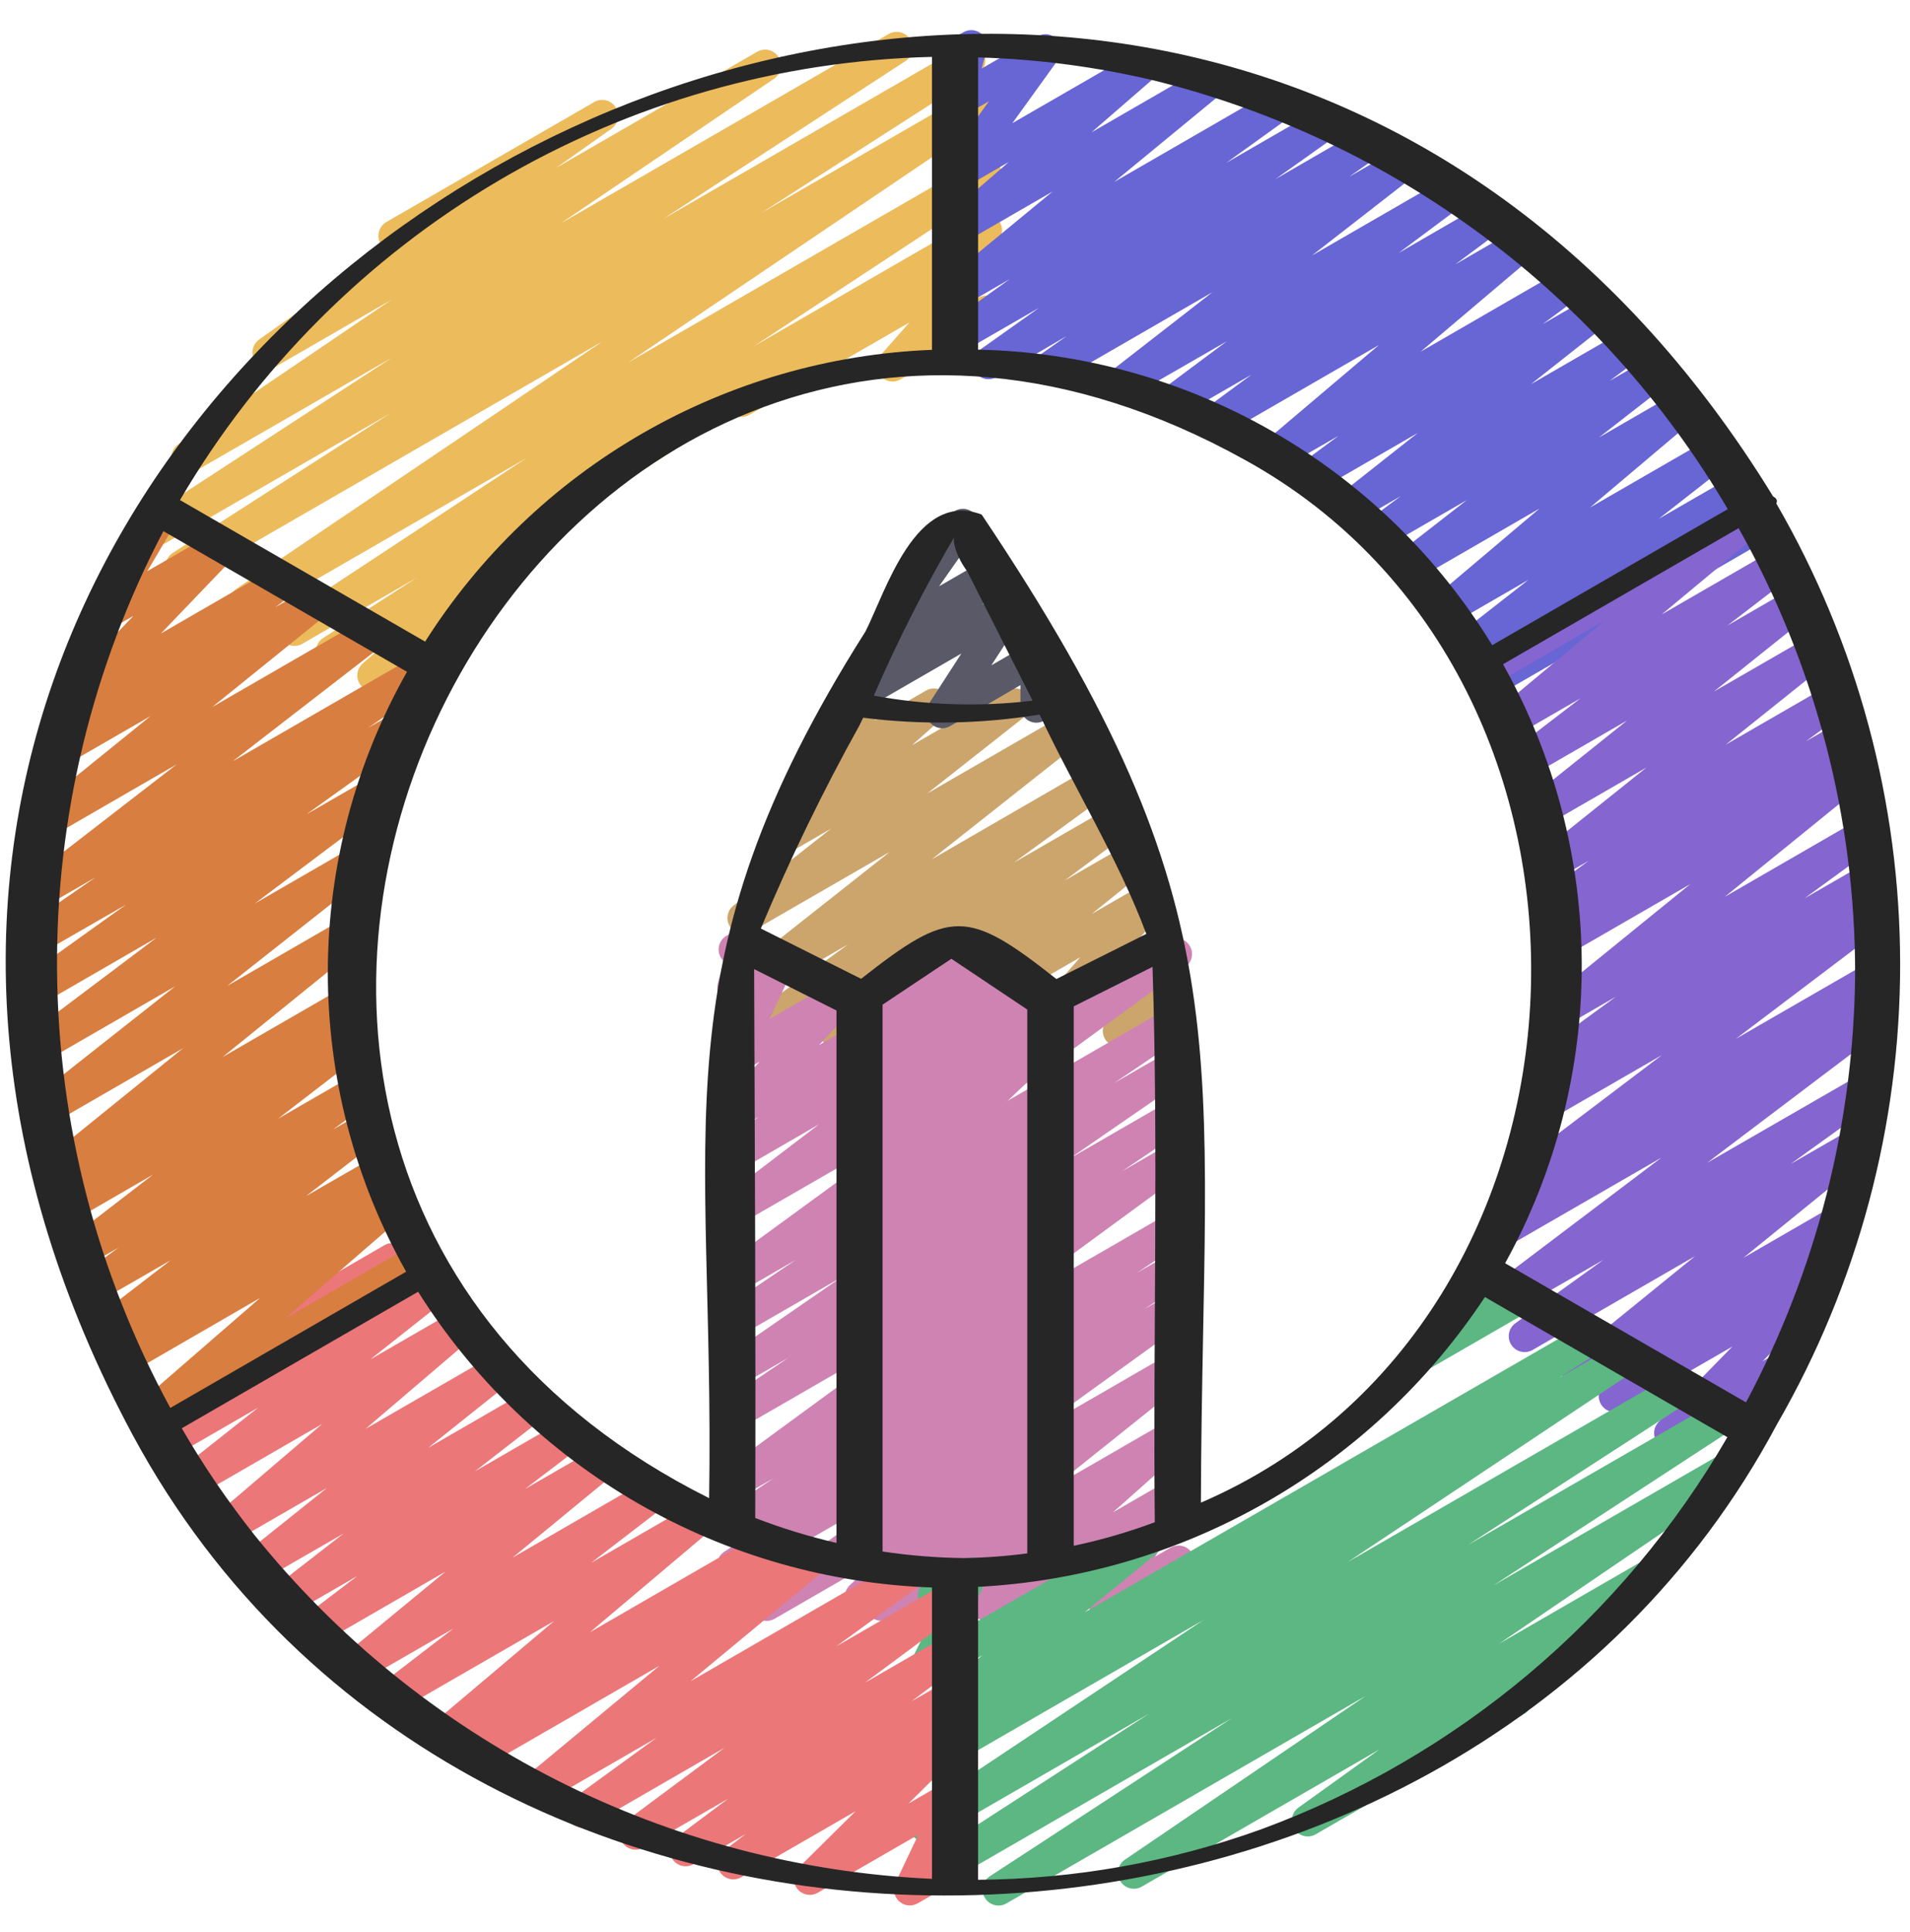 <svg xmlns="http://www.w3.org/2000/svg" width="88" height="89" viewBox="0 0 88 89" fill="none"><g clip-path="url(#clip0_2067_180)"><path d="M38.483 48.244C38.329 48.244 38.179 48.195 38.054 48.105C37.929 48.015 37.836 47.888 37.787 47.742C37.739 47.596 37.737 47.439 37.783 47.292C37.829 47.145 37.92 47.016 38.043 46.924L40.957 44.756L35.531 47.89C35.368 47.985 35.175 48.014 34.992 47.97C34.809 47.927 34.649 47.815 34.547 47.657C34.444 47.499 34.406 47.308 34.44 47.123C34.474 46.938 34.579 46.773 34.731 46.663L39.074 43.496L34.925 45.891C34.764 45.983 34.575 46.011 34.395 45.969C34.215 45.928 34.057 45.82 33.954 45.667C33.85 45.514 33.807 45.327 33.835 45.145C33.863 44.962 33.959 44.796 34.103 44.681L40.997 39.236L34.614 42.92C34.454 43.012 34.264 43.04 34.084 42.998C33.904 42.956 33.746 42.848 33.643 42.695C33.539 42.542 33.497 42.356 33.524 42.173C33.552 41.99 33.648 41.825 33.793 41.71L38.281 38.171L36.443 39.233C36.286 39.322 36.101 39.35 35.924 39.312C35.747 39.273 35.59 39.171 35.485 39.024C35.379 38.877 35.331 38.696 35.351 38.516C35.37 38.336 35.456 38.17 35.591 38.049L37.556 36.309C37.424 36.301 37.296 36.258 37.187 36.183C37.077 36.108 36.99 36.005 36.935 35.885C36.879 35.764 36.857 35.631 36.871 35.499C36.886 35.367 36.935 35.242 37.015 35.136L38.269 33.444L38.248 33.411C38.151 33.243 38.125 33.043 38.175 32.855C38.225 32.667 38.348 32.507 38.517 32.41L39.557 31.81C39.703 31.726 39.873 31.695 40.039 31.722C40.206 31.749 40.358 31.832 40.47 31.958C40.582 32.084 40.647 32.244 40.655 32.413C40.662 32.581 40.612 32.746 40.511 32.882L40.299 33.175L42.667 31.807C42.825 31.717 43.01 31.689 43.187 31.727C43.364 31.766 43.52 31.869 43.626 32.016C43.731 32.162 43.779 32.343 43.76 32.523C43.74 32.703 43.654 32.87 43.52 32.99L42.016 34.325L46.388 31.801C46.549 31.709 46.739 31.68 46.919 31.722C47.1 31.764 47.258 31.872 47.362 32.025C47.465 32.179 47.507 32.366 47.479 32.549C47.45 32.732 47.354 32.898 47.208 33.012L42.716 36.55L49.003 32.92C49.164 32.828 49.353 32.8 49.533 32.842C49.713 32.883 49.871 32.992 49.975 33.145C50.078 33.297 50.121 33.484 50.093 33.667C50.065 33.849 49.969 34.015 49.825 34.13L42.931 39.579L50.238 35.352C50.401 35.257 50.594 35.228 50.777 35.272C50.96 35.315 51.12 35.427 51.222 35.585C51.325 35.743 51.363 35.934 51.329 36.119C51.294 36.304 51.19 36.469 51.038 36.579L46.707 39.737L51.158 37.167C51.32 37.073 51.512 37.045 51.694 37.087C51.877 37.13 52.036 37.242 52.139 37.398C52.242 37.555 52.282 37.745 52.249 37.929C52.216 38.114 52.114 38.279 51.963 38.391L49.052 40.557L52.009 38.85C52.168 38.759 52.356 38.732 52.535 38.774C52.714 38.815 52.871 38.922 52.975 39.074C53.078 39.225 53.122 39.41 53.096 39.592C53.07 39.774 52.976 39.939 52.834 40.055L50.297 42.098L52.893 40.599C53.044 40.512 53.22 40.481 53.392 40.512C53.563 40.543 53.717 40.634 53.828 40.769C53.938 40.903 53.997 41.073 53.994 41.247C53.991 41.421 53.926 41.588 53.811 41.719L51.252 44.637L53.452 43.364C53.594 43.282 53.761 43.251 53.923 43.275C54.086 43.299 54.236 43.377 54.349 43.496C54.462 43.616 54.532 43.77 54.547 43.934C54.562 44.098 54.521 44.262 54.431 44.4L53.405 45.97C53.522 46.035 53.618 46.13 53.684 46.246C53.781 46.414 53.807 46.614 53.757 46.802C53.707 46.99 53.585 47.15 53.417 47.248L51.906 48.119C51.763 48.201 51.597 48.232 51.434 48.208C51.272 48.184 51.122 48.106 51.009 47.987C50.896 47.867 50.826 47.713 50.811 47.55C50.796 47.386 50.837 47.222 50.926 47.084L51.522 46.171L48.134 48.125C47.983 48.212 47.806 48.243 47.635 48.212C47.464 48.181 47.309 48.09 47.199 47.956C47.089 47.821 47.03 47.652 47.033 47.478C47.036 47.304 47.101 47.136 47.215 47.006L49.773 44.089L42.764 48.135C42.606 48.21 42.427 48.227 42.258 48.181C42.089 48.135 41.942 48.031 41.844 47.886C41.745 47.742 41.701 47.567 41.72 47.393C41.739 47.219 41.82 47.058 41.947 46.938L44.476 44.906L38.851 48.153C38.739 48.215 38.612 48.247 38.483 48.244Z" fill="#CCA56D"></path><path d="M35.313 74.658C35.16 74.656 35.012 74.606 34.889 74.515C34.766 74.425 34.674 74.297 34.626 74.152C34.579 74.007 34.578 73.85 34.624 73.704C34.671 73.558 34.761 73.43 34.884 73.338L42.094 68.13L34.145 72.716C33.98 72.814 33.783 72.844 33.596 72.798C33.41 72.753 33.249 72.636 33.147 72.473C33.046 72.31 33.013 72.114 33.054 71.927C33.096 71.739 33.209 71.576 33.37 71.471L35.286 70.192L34.145 70.849C33.98 70.938 33.788 70.961 33.608 70.913C33.428 70.865 33.272 70.751 33.173 70.592C33.075 70.434 33.04 70.244 33.077 70.061C33.113 69.878 33.218 69.715 33.37 69.607L35.648 68.08L34.145 68.946C33.983 69.036 33.792 69.062 33.611 69.018C33.431 68.974 33.274 68.863 33.172 68.707C33.071 68.552 33.032 68.363 33.064 68.18C33.095 67.997 33.196 67.833 33.344 67.721L42.92 60.706L34.145 65.772C33.98 65.863 33.787 65.887 33.605 65.84C33.424 65.793 33.267 65.678 33.167 65.519C33.068 65.359 33.033 65.168 33.071 64.984C33.108 64.8 33.215 64.637 33.369 64.529L36.331 62.532L34.145 63.795C33.981 63.887 33.788 63.913 33.605 63.867C33.423 63.821 33.265 63.707 33.164 63.548C33.064 63.389 33.028 63.198 33.065 63.013C33.101 62.829 33.208 62.665 33.361 62.557L38.753 58.839L34.145 61.498C33.98 61.588 33.788 61.612 33.607 61.565C33.426 61.517 33.27 61.403 33.171 61.244C33.071 61.086 33.036 60.895 33.073 60.712C33.109 60.528 33.215 60.365 33.367 60.257L36.678 58.019L34.145 59.486C33.982 59.577 33.791 59.604 33.61 59.559C33.429 59.515 33.272 59.404 33.17 59.247C33.068 59.091 33.029 58.902 33.062 58.719C33.095 58.535 33.196 58.371 33.345 58.259L42.717 51.414L34.145 56.357C33.983 56.447 33.794 56.472 33.615 56.429C33.436 56.385 33.28 56.276 33.178 56.122C33.076 55.969 33.035 55.782 33.065 55.6C33.094 55.418 33.19 55.254 33.335 55.14L37.735 51.784L34.145 53.859C33.982 53.955 33.79 53.984 33.606 53.941C33.423 53.898 33.263 53.787 33.16 53.63C33.057 53.472 33.018 53.281 33.052 53.096C33.085 52.911 33.189 52.746 33.341 52.635L34.965 51.435L34.145 51.907C33.992 51.995 33.814 52.024 33.642 51.991C33.469 51.958 33.315 51.864 33.206 51.726C33.096 51.589 33.041 51.417 33.048 51.241C33.055 51.066 33.124 50.899 33.244 50.771L35.004 48.899L34.142 49.395C34.006 49.472 33.85 49.504 33.695 49.486C33.541 49.468 33.395 49.402 33.281 49.296C33.167 49.191 33.089 49.051 33.059 48.898C33.029 48.745 33.049 48.587 33.115 48.446L34.246 46.067L34.145 46.124C34.019 46.196 33.875 46.23 33.73 46.22C33.586 46.21 33.447 46.158 33.332 46.07C33.217 45.981 33.131 45.861 33.085 45.724C33.038 45.586 33.033 45.438 33.071 45.298L33.344 44.272C33.289 44.222 33.243 44.164 33.207 44.1C33.11 43.932 33.084 43.732 33.133 43.544C33.184 43.356 33.306 43.196 33.474 43.099L33.955 42.821C34.081 42.749 34.225 42.715 34.37 42.725C34.514 42.734 34.653 42.786 34.768 42.874C34.883 42.963 34.969 43.083 35.016 43.22C35.063 43.358 35.068 43.505 35.031 43.646L34.945 43.961L35.55 43.613C35.685 43.536 35.841 43.504 35.996 43.522C36.151 43.54 36.296 43.606 36.41 43.712C36.525 43.818 36.602 43.957 36.632 44.11C36.662 44.263 36.642 44.421 36.576 44.562L35.447 46.941L38.592 45.127C38.744 45.038 38.924 45.006 39.097 45.039C39.271 45.072 39.427 45.166 39.537 45.304C39.647 45.443 39.703 45.616 39.695 45.793C39.687 45.969 39.615 46.137 39.493 46.265L37.733 48.135L45.403 43.712C45.565 43.616 45.758 43.587 45.941 43.63C46.124 43.673 46.284 43.784 46.387 43.942C46.49 44.099 46.529 44.29 46.496 44.475C46.462 44.66 46.358 44.825 46.206 44.936L44.58 46.14L46.979 44.754C47.141 44.663 47.33 44.636 47.511 44.679C47.691 44.722 47.848 44.832 47.951 44.986C48.053 45.14 48.094 45.328 48.064 45.51C48.035 45.693 47.937 45.858 47.791 45.972L43.391 49.325L53.827 43.305C53.99 43.214 54.181 43.187 54.362 43.232C54.543 43.276 54.7 43.387 54.802 43.544C54.904 43.7 54.942 43.889 54.91 44.072C54.877 44.256 54.776 44.42 54.627 44.531L45.256 51.376L53.868 46.404C54.033 46.311 54.227 46.284 54.411 46.33C54.594 46.377 54.753 46.492 54.853 46.653C54.953 46.813 54.988 47.006 54.949 47.191C54.911 47.377 54.802 47.54 54.646 47.647L51.333 49.885L53.871 48.418C54.035 48.326 54.228 48.3 54.411 48.346C54.593 48.391 54.751 48.506 54.852 48.665C54.952 48.824 54.988 49.015 54.951 49.2C54.914 49.384 54.808 49.548 54.654 49.656L49.272 53.368L53.874 50.712C54.038 50.621 54.231 50.596 54.413 50.644C54.595 50.691 54.752 50.806 54.852 50.965C54.951 51.124 54.986 51.316 54.948 51.5C54.911 51.684 54.804 51.846 54.65 51.954L51.686 53.953L53.877 52.688C54.039 52.596 54.231 52.57 54.412 52.614C54.593 52.658 54.75 52.77 54.852 52.926C54.954 53.082 54.992 53.271 54.96 53.454C54.927 53.638 54.826 53.802 54.676 53.914L45.101 60.929L53.882 55.86C54.046 55.769 54.239 55.745 54.421 55.792C54.602 55.839 54.759 55.954 54.859 56.113C54.958 56.272 54.993 56.464 54.955 56.648C54.918 56.832 54.811 56.995 54.657 57.102L52.378 58.63L53.885 57.761C54.05 57.658 54.249 57.625 54.438 57.669C54.628 57.713 54.792 57.83 54.895 57.995C54.998 58.161 55.031 58.36 54.987 58.549C54.943 58.739 54.825 58.903 54.66 59.006L52.743 60.286L53.887 59.626C54.05 59.533 54.242 59.505 54.425 59.55C54.607 59.594 54.766 59.706 54.868 59.864C54.97 60.021 55.008 60.212 54.973 60.396C54.939 60.581 54.836 60.745 54.684 60.855L47.48 66.053L53.892 62.35C54.052 62.255 54.243 62.224 54.425 62.265C54.607 62.305 54.766 62.413 54.872 62.567C54.977 62.721 55.019 62.909 54.991 63.093C54.962 63.277 54.864 63.444 54.718 63.559L48.625 68.431L53.896 65.389C54.053 65.299 54.238 65.271 54.415 65.31C54.591 65.348 54.748 65.45 54.853 65.597C54.959 65.744 55.007 65.924 54.988 66.104C54.969 66.284 54.884 66.45 54.75 66.571L51.275 69.658L53.901 68.143C54.044 68.061 54.21 68.03 54.373 68.054C54.536 68.078 54.687 68.156 54.8 68.276C54.913 68.396 54.982 68.551 54.996 68.715C55.011 68.88 54.969 69.044 54.879 69.182L53.217 71.696L53.905 71.301C53.989 71.248 54.082 71.212 54.179 71.196C54.277 71.18 54.377 71.184 54.473 71.208C54.569 71.231 54.659 71.274 54.738 71.333C54.818 71.393 54.884 71.467 54.933 71.553C54.983 71.639 55.014 71.733 55.026 71.832C55.038 71.93 55.03 72.029 55.003 72.124C54.975 72.219 54.929 72.308 54.866 72.384C54.803 72.461 54.726 72.524 54.638 72.57L51.265 74.519C51.122 74.601 50.956 74.633 50.792 74.609C50.629 74.584 50.479 74.506 50.366 74.386C50.253 74.266 50.184 74.111 50.169 73.947C50.155 73.783 50.196 73.618 50.287 73.481L51.947 70.965L45.761 74.535C45.603 74.626 45.418 74.655 45.24 74.617C45.062 74.579 44.905 74.477 44.799 74.329C44.692 74.182 44.644 74 44.664 73.82C44.684 73.639 44.771 73.472 44.907 73.352L48.382 70.271L40.969 74.551C40.809 74.644 40.62 74.672 40.44 74.632C40.259 74.591 40.101 74.483 39.997 74.33C39.892 74.178 39.849 73.991 39.877 73.808C39.904 73.626 39.999 73.46 40.143 73.344L46.234 68.47L35.683 74.563C35.571 74.627 35.443 74.66 35.313 74.658Z" fill="#CE83B3"></path><path d="M43.414 33.544C43.282 33.544 43.152 33.508 43.039 33.441C42.925 33.373 42.832 33.277 42.769 33.161C42.706 33.045 42.675 32.914 42.681 32.782C42.685 32.65 42.726 32.522 42.798 32.411L44.294 30.1L39.74 32.73C39.583 32.821 39.397 32.85 39.219 32.812C39.041 32.774 38.884 32.671 38.778 32.524C38.672 32.376 38.624 32.195 38.644 32.014C38.664 31.833 38.75 31.666 38.886 31.546L40.627 30.002C40.483 29.967 40.351 29.891 40.25 29.782C40.138 29.659 40.07 29.501 40.059 29.335C40.048 29.168 40.093 29.003 40.189 28.866L42.508 25.547C42.437 25.49 42.377 25.421 42.331 25.342C42.234 25.174 42.208 24.973 42.258 24.785C42.309 24.598 42.431 24.437 42.6 24.34L43.995 23.537C44.139 23.451 44.307 23.419 44.472 23.444C44.638 23.469 44.789 23.55 44.901 23.674C45.014 23.797 45.081 23.955 45.093 24.121C45.104 24.288 45.058 24.453 44.963 24.59L43.267 27.004L45.404 25.77C45.562 25.679 45.747 25.65 45.925 25.688C46.103 25.726 46.26 25.828 46.366 25.976C46.472 26.123 46.52 26.305 46.5 26.486C46.48 26.666 46.394 26.833 46.258 26.954L45.249 27.849L46.19 27.306C46.332 27.226 46.497 27.195 46.658 27.219C46.819 27.243 46.968 27.32 47.081 27.437C47.193 27.555 47.263 27.707 47.28 27.869C47.297 28.031 47.259 28.194 47.173 28.332L45.675 30.644L47.396 29.649C47.508 29.586 47.634 29.553 47.763 29.553C47.891 29.553 48.017 29.586 48.129 29.649C48.241 29.714 48.334 29.808 48.398 29.92C48.462 30.032 48.495 30.16 48.495 30.289L48.487 31.316C48.641 31.277 48.803 31.291 48.948 31.353C49.093 31.416 49.214 31.524 49.292 31.662C49.341 31.745 49.372 31.837 49.385 31.933C49.398 32.029 49.391 32.126 49.366 32.219C49.341 32.312 49.298 32.4 49.239 32.476C49.181 32.553 49.108 32.617 49.024 32.665L48.115 33.189C48.003 33.253 47.876 33.287 47.747 33.287C47.618 33.287 47.491 33.252 47.379 33.188C47.268 33.123 47.175 33.029 47.111 32.917C47.047 32.805 47.014 32.678 47.015 32.549V31.556L43.773 33.445C43.664 33.509 43.54 33.543 43.414 33.544Z" fill="#595968"></path><path d="M43.342 74.639C43.199 74.639 43.06 74.597 42.94 74.519C42.821 74.441 42.727 74.329 42.67 74.198C42.614 74.067 42.596 73.922 42.62 73.782C42.645 73.641 42.709 73.51 42.807 73.406L44.495 71.598L40.011 74.186C39.855 74.273 39.673 74.3 39.498 74.262C39.324 74.224 39.169 74.124 39.063 73.98C38.957 73.835 38.908 73.658 38.924 73.48C38.94 73.302 39.02 73.136 39.15 73.013L42.902 69.588L40.008 71.256C39.849 71.348 39.661 71.376 39.482 71.336C39.303 71.296 39.145 71.19 39.04 71.04C38.935 70.889 38.89 70.704 38.915 70.522C38.94 70.34 39.032 70.174 39.174 70.056L41.249 68.334L40.007 69.052C39.851 69.141 39.667 69.17 39.491 69.133C39.315 69.096 39.159 68.995 39.052 68.85C38.945 68.705 38.896 68.526 38.912 68.347C38.929 68.168 39.011 68.001 39.143 67.878L43.011 64.317L40.005 66.052C39.846 66.143 39.658 66.17 39.479 66.128C39.3 66.087 39.143 65.98 39.039 65.828C38.936 65.677 38.892 65.492 38.919 65.31C38.944 65.128 39.038 64.963 39.18 64.847L40.481 63.805L40.001 64.079C39.844 64.169 39.659 64.197 39.483 64.159C39.306 64.12 39.15 64.018 39.044 63.871C38.938 63.725 38.89 63.544 38.909 63.365C38.928 63.185 39.013 63.018 39.147 62.897L42.487 59.933L39.994 61.369C39.833 61.461 39.644 61.489 39.464 61.447C39.284 61.406 39.126 61.298 39.022 61.145C38.919 60.992 38.876 60.805 38.904 60.623C38.932 60.44 39.028 60.274 39.172 60.159L40.039 59.474L39.992 59.499C39.835 59.589 39.651 59.617 39.474 59.578C39.297 59.54 39.141 59.438 39.035 59.291C38.929 59.145 38.881 58.964 38.9 58.784C38.919 58.604 39.004 58.438 39.139 58.317L42.442 55.384L39.991 56.799C39.835 56.888 39.653 56.916 39.478 56.88C39.303 56.843 39.147 56.744 39.04 56.601C38.933 56.458 38.882 56.28 38.897 56.102C38.911 55.924 38.99 55.757 39.12 55.633L43.414 51.539L39.997 53.514C39.838 53.604 39.652 53.632 39.474 53.592C39.296 53.553 39.139 53.448 39.034 53.299C38.929 53.15 38.883 52.967 38.906 52.786C38.928 52.605 39.018 52.438 39.156 52.32L41.214 50.576L39.989 51.283C39.833 51.369 39.651 51.395 39.477 51.356C39.303 51.318 39.15 51.217 39.044 51.074C38.939 50.93 38.89 50.753 38.905 50.575C38.921 50.398 39.001 50.232 39.13 50.109L40.664 48.718L39.988 49.106C39.836 49.194 39.657 49.225 39.484 49.193C39.312 49.16 39.156 49.067 39.047 48.929C38.937 48.792 38.88 48.62 38.887 48.444C38.894 48.269 38.963 48.101 39.083 47.973L40.466 46.499L39.992 46.77C39.909 46.823 39.815 46.859 39.718 46.875C39.62 46.891 39.52 46.887 39.424 46.863C39.328 46.84 39.238 46.797 39.159 46.738C39.08 46.678 39.013 46.604 38.964 46.518C38.914 46.432 38.883 46.338 38.871 46.239C38.859 46.141 38.867 46.042 38.895 45.947C38.922 45.852 38.969 45.763 39.031 45.687C39.094 45.61 39.171 45.547 39.259 45.501L43.976 42.778C44.128 42.69 44.306 42.659 44.479 42.691C44.652 42.724 44.807 42.817 44.917 42.955C45.026 43.092 45.083 43.264 45.076 43.44C45.07 43.615 45 43.783 44.881 43.911L43.503 45.388L45.865 44.026C46.021 43.941 46.202 43.916 46.376 43.955C46.549 43.994 46.702 44.094 46.807 44.237C46.912 44.381 46.961 44.557 46.945 44.734C46.93 44.911 46.851 45.076 46.723 45.199L45.192 46.591L47.625 45.186C47.783 45.095 47.97 45.067 48.148 45.107C48.327 45.147 48.484 45.252 48.589 45.401C48.694 45.551 48.739 45.734 48.716 45.916C48.693 46.097 48.603 46.263 48.464 46.381L46.402 48.122L47.993 47.204C48.149 47.107 48.336 47.073 48.517 47.108C48.697 47.142 48.858 47.243 48.967 47.391C49.077 47.538 49.127 47.721 49.108 47.904C49.089 48.087 49.002 48.256 48.864 48.377L44.576 52.469L47.999 50.494C48.156 50.404 48.34 50.376 48.517 50.415C48.694 50.453 48.85 50.555 48.956 50.702C49.062 50.848 49.11 51.029 49.091 51.209C49.072 51.389 48.987 51.555 48.852 51.676L45.548 54.609L48.003 53.193C48.163 53.101 48.353 53.073 48.533 53.114C48.713 53.156 48.871 53.264 48.974 53.417C49.078 53.57 49.12 53.756 49.093 53.939C49.065 54.122 48.969 54.287 48.825 54.403L47.953 55.09L48.005 55.062C48.162 54.971 48.347 54.942 48.525 54.98C48.703 55.018 48.86 55.121 48.967 55.268C49.073 55.416 49.121 55.597 49.101 55.778C49.081 55.959 48.994 56.126 48.858 56.246L45.526 59.191L48.009 57.758C48.169 57.666 48.358 57.638 48.538 57.679C48.717 57.719 48.875 57.827 48.98 57.979C49.084 58.131 49.127 58.317 49.101 58.499C49.074 58.682 48.98 58.848 48.836 58.964L47.529 60.014L48.012 59.735C48.168 59.646 48.352 59.617 48.528 59.654C48.704 59.691 48.86 59.792 48.967 59.937C49.074 60.082 49.123 60.261 49.106 60.44C49.09 60.619 49.008 60.786 48.876 60.909L45.008 64.47L48.016 62.733C48.176 62.64 48.364 62.609 48.545 62.649C48.725 62.688 48.884 62.795 48.989 62.946C49.095 63.098 49.14 63.283 49.114 63.466C49.089 63.649 48.995 63.816 48.852 63.933L46.776 65.655L48.021 64.936C48.177 64.849 48.359 64.822 48.534 64.86C48.709 64.898 48.863 64.999 48.969 65.143C49.075 65.287 49.124 65.465 49.108 65.643C49.092 65.821 49.011 65.987 48.882 66.109L45.131 69.533L48.025 67.862C48.178 67.774 48.356 67.743 48.529 67.776C48.702 67.809 48.858 67.903 48.967 68.041C49.077 68.179 49.133 68.351 49.125 68.527C49.118 68.703 49.048 68.87 48.927 68.999L47.238 70.807L48.03 70.35C48.154 70.278 48.298 70.244 48.441 70.253C48.585 70.263 48.723 70.314 48.838 70.401C48.953 70.488 49.039 70.606 49.087 70.743C49.135 70.878 49.141 71.025 49.106 71.165L48.695 72.778C48.82 72.833 48.926 72.921 49.004 73.032C49.081 73.144 49.126 73.274 49.133 73.41C49.141 73.545 49.11 73.68 49.046 73.799C48.981 73.918 48.885 74.017 48.767 74.085L48.027 74.512C47.902 74.584 47.758 74.618 47.614 74.608C47.47 74.599 47.332 74.548 47.217 74.461C47.102 74.374 47.016 74.255 46.969 74.119C46.921 73.983 46.915 73.836 46.95 73.697L47.258 72.484L43.709 74.537C43.598 74.603 43.471 74.639 43.342 74.639Z" fill="#CE83B3"></path><path d="M34.162 19.204C34.001 19.203 33.845 19.15 33.717 19.051C33.59 18.953 33.498 18.816 33.456 18.66C33.415 18.505 33.425 18.34 33.487 18.191C33.548 18.042 33.657 17.918 33.796 17.837L45.067 11.329C45.218 11.242 45.394 11.211 45.566 11.242C45.737 11.274 45.892 11.365 46.002 11.499C46.112 11.634 46.171 11.804 46.167 11.978C46.164 12.152 46.099 12.319 45.984 12.45L44.652 13.951L45.07 13.713C45.238 13.617 45.438 13.591 45.624 13.642C45.811 13.693 45.971 13.816 46.067 13.983C46.164 14.151 46.191 14.35 46.141 14.537C46.092 14.725 45.97 14.885 45.803 14.983L41.487 17.476C41.336 17.562 41.16 17.592 40.989 17.561C40.818 17.529 40.664 17.438 40.554 17.303C40.445 17.169 40.386 17 40.389 16.826C40.392 16.653 40.457 16.486 40.572 16.355L41.9 14.852L34.529 19.105C34.418 19.17 34.291 19.204 34.162 19.204Z" fill="#ECBB5C"></path><path d="M17.194 31.844C17.045 31.844 16.9 31.799 16.777 31.714C16.655 31.629 16.561 31.509 16.508 31.37C16.455 31.23 16.446 31.078 16.482 30.934C16.518 30.789 16.597 30.659 16.709 30.56L18.469 29.012L15.638 30.645C15.473 30.736 15.279 30.76 15.096 30.712C14.914 30.663 14.757 30.546 14.659 30.385C14.56 30.223 14.528 30.03 14.569 29.846C14.609 29.662 14.719 29.5 14.876 29.394L19.201 26.608L13.921 29.658C13.756 29.751 13.562 29.776 13.379 29.728C13.196 29.681 13.038 29.564 12.939 29.404C12.839 29.243 12.806 29.05 12.846 28.865C12.885 28.68 12.994 28.518 13.151 28.412L24.24 21.108L11.645 28.377C11.48 28.466 11.288 28.49 11.107 28.443C10.926 28.396 10.77 28.281 10.671 28.123C10.571 27.964 10.536 27.774 10.573 27.59C10.609 27.407 10.715 27.244 10.867 27.136L27.757 15.728L8.726 26.716C8.56 26.814 8.362 26.842 8.176 26.795C7.989 26.748 7.829 26.629 7.729 26.465C7.629 26.301 7.597 26.104 7.641 25.916C7.685 25.729 7.801 25.567 7.963 25.464L17.96 19.049L7.648 25.003C7.482 25.099 7.286 25.127 7.1 25.08C6.914 25.034 6.754 24.916 6.654 24.753C6.554 24.59 6.522 24.394 6.564 24.207C6.606 24.02 6.72 23.858 6.881 23.753L18.049 16.479L8.981 21.712C8.817 21.802 8.625 21.826 8.444 21.779C8.263 21.731 8.106 21.617 8.007 21.458C7.908 21.3 7.873 21.109 7.909 20.926C7.946 20.742 8.051 20.579 8.204 20.471L18.041 13.802L12.73 16.872C12.566 16.966 12.373 16.994 12.19 16.949C12.007 16.905 11.848 16.791 11.746 16.632C11.644 16.474 11.608 16.282 11.644 16.097C11.68 15.912 11.786 15.748 11.939 15.639L17.79 11.491C17.68 11.425 17.59 11.332 17.527 11.221C17.465 11.109 17.432 10.983 17.433 10.856C17.434 10.728 17.469 10.603 17.533 10.492C17.597 10.382 17.689 10.29 17.8 10.226L27.379 4.699C27.542 4.604 27.736 4.577 27.919 4.621C28.102 4.666 28.261 4.779 28.363 4.938C28.464 5.097 28.501 5.289 28.465 5.474C28.429 5.659 28.323 5.823 28.169 5.932L25.622 7.732L34.898 2.377C35.063 2.287 35.255 2.263 35.436 2.31C35.617 2.357 35.773 2.472 35.873 2.631C35.972 2.789 36.007 2.98 35.97 3.163C35.934 3.347 35.828 3.509 35.676 3.618L25.832 10.291L40.956 1.561C41.121 1.469 41.316 1.444 41.499 1.492C41.682 1.54 41.84 1.657 41.939 1.818C42.038 1.98 42.07 2.173 42.03 2.358C41.989 2.544 41.879 2.706 41.721 2.811L30.557 10.083L44.303 2.148C44.468 2.054 44.664 2.028 44.849 2.075C45.033 2.123 45.192 2.241 45.291 2.403C45.391 2.566 45.423 2.761 45.381 2.947C45.339 3.133 45.226 3.295 45.067 3.399L35.076 9.808L45.058 4.046C45.222 3.952 45.417 3.926 45.6 3.972C45.784 4.018 45.943 4.134 46.043 4.294C46.143 4.455 46.178 4.648 46.139 4.833C46.1 5.018 45.992 5.181 45.835 5.288L28.945 16.695L45.062 7.391C45.227 7.299 45.422 7.274 45.605 7.322C45.788 7.369 45.945 7.485 46.044 7.646C46.144 7.807 46.177 8 46.138 8.185C46.098 8.369 45.989 8.532 45.833 8.638L34.743 15.942L45.065 9.979C45.231 9.881 45.429 9.853 45.615 9.9C45.802 9.947 45.962 10.066 46.063 10.23C46.163 10.394 46.194 10.591 46.15 10.778C46.106 10.966 45.991 11.128 45.828 11.231L25.148 24.528C25.182 24.659 25.179 24.797 25.139 24.927C25.099 25.056 25.024 25.172 24.922 25.261L21.358 28.409C21.425 28.464 21.481 28.53 21.524 28.605C21.621 28.774 21.648 28.974 21.597 29.162C21.547 29.35 21.424 29.51 21.256 29.607L17.561 31.744C17.45 31.809 17.323 31.844 17.194 31.844Z" fill="#ECBB5C"></path><path d="M69.302 31.729C69.149 31.729 69 31.681 68.876 31.592C68.752 31.503 68.658 31.378 68.609 31.233C68.559 31.089 68.556 30.932 68.6 30.786C68.644 30.639 68.733 30.51 68.853 30.417L71.213 28.594L68.017 30.439C67.856 30.535 67.665 30.565 67.482 30.524C67.299 30.483 67.138 30.374 67.034 30.219C66.929 30.063 66.888 29.873 66.918 29.689C66.949 29.504 67.049 29.337 67.199 29.224L70.425 26.703L66.881 28.752C66.722 28.844 66.535 28.873 66.356 28.834C66.177 28.794 66.019 28.69 65.914 28.54C65.808 28.39 65.762 28.206 65.786 28.025C65.809 27.843 65.899 27.677 66.039 27.558L70.933 23.421L65.228 26.715C65.067 26.808 64.877 26.837 64.696 26.795C64.515 26.753 64.356 26.644 64.252 26.49C64.148 26.336 64.107 26.149 64.136 25.965C64.165 25.782 64.263 25.616 64.409 25.502L67.583 23.032L63.801 25.216C63.639 25.308 63.448 25.335 63.267 25.291C63.085 25.248 62.928 25.137 62.825 24.981C62.723 24.825 62.684 24.637 62.716 24.453C62.748 24.269 62.848 24.105 62.997 23.993L64.534 22.853L62.501 24.026C62.341 24.119 62.151 24.147 61.97 24.105C61.79 24.064 61.632 23.955 61.528 23.802C61.424 23.648 61.382 23.461 61.411 23.278C61.439 23.095 61.536 22.93 61.681 22.815L65.32 19.942L60.697 22.613C60.535 22.705 60.344 22.732 60.163 22.688C59.982 22.644 59.824 22.533 59.722 22.378C59.62 22.222 59.58 22.033 59.612 21.85C59.644 21.666 59.745 21.501 59.893 21.389L61.678 20.069L59.107 21.546C58.949 21.638 58.762 21.667 58.583 21.628C58.404 21.589 58.246 21.484 58.14 21.334C58.035 21.185 57.989 21.001 58.012 20.819C58.035 20.637 58.126 20.471 58.265 20.352L63.534 15.891L56.354 20.036C56.192 20.128 56.001 20.156 55.819 20.112C55.637 20.069 55.479 19.957 55.376 19.801C55.274 19.645 55.235 19.455 55.268 19.271C55.3 19.087 55.402 18.922 55.552 18.811L57.663 17.255L54.352 19.162C54.191 19.253 54 19.279 53.82 19.236C53.639 19.192 53.482 19.082 53.379 18.926C53.277 18.771 53.238 18.583 53.269 18.4C53.3 18.217 53.399 18.052 53.547 17.94L56.525 15.718L51.938 18.358C51.778 18.449 51.588 18.476 51.408 18.434C51.228 18.392 51.071 18.283 50.968 18.13C50.865 17.976 50.823 17.79 50.852 17.607C50.88 17.425 50.976 17.259 51.121 17.145L55.863 13.458L48.619 17.639C48.456 17.732 48.263 17.758 48.081 17.713C47.898 17.668 47.74 17.554 47.639 17.396C47.538 17.237 47.502 17.046 47.537 16.861C47.573 16.677 47.678 16.513 47.831 16.404L49.151 15.474L45.907 17.368C45.744 17.462 45.551 17.49 45.367 17.445C45.184 17.4 45.025 17.287 44.923 17.128C44.822 16.969 44.785 16.778 44.821 16.593C44.857 16.407 44.963 16.243 45.117 16.134L47.884 14.17L44.411 16.172C44.248 16.267 44.055 16.295 43.872 16.251C43.689 16.207 43.53 16.094 43.428 15.936C43.325 15.778 43.288 15.586 43.323 15.401C43.358 15.216 43.463 15.052 43.616 14.942L46.528 12.852L44.411 14.074C44.252 14.164 44.065 14.191 43.887 14.151C43.708 14.11 43.551 14.004 43.447 13.854C43.343 13.704 43.298 13.52 43.323 13.338C43.347 13.157 43.438 12.991 43.578 12.874L48.495 8.823L44.411 11.181C44.253 11.274 44.066 11.303 43.888 11.265C43.709 11.227 43.55 11.123 43.444 10.974C43.338 10.825 43.291 10.641 43.313 10.46C43.336 10.278 43.425 10.111 43.563 9.992L46.478 7.462L44.411 8.659C44.266 8.742 44.096 8.774 43.93 8.748C43.765 8.721 43.613 8.639 43.501 8.515C43.388 8.39 43.322 8.231 43.313 8.063C43.304 7.895 43.352 7.73 43.451 7.594L45.567 4.661L44.411 5.328C44.285 5.4 44.141 5.434 43.996 5.424C43.851 5.414 43.712 5.362 43.597 5.273C43.482 5.184 43.396 5.063 43.35 4.926C43.304 4.788 43.299 4.639 43.338 4.499L43.7 3.179C43.584 3.118 43.486 3.027 43.417 2.915C43.348 2.803 43.31 2.674 43.308 2.543C43.306 2.411 43.339 2.281 43.404 2.167C43.469 2.053 43.564 1.958 43.678 1.893L44.383 1.485C44.509 1.413 44.654 1.379 44.799 1.389C44.944 1.399 45.083 1.451 45.198 1.54C45.313 1.629 45.399 1.75 45.445 1.888C45.491 2.025 45.495 2.174 45.457 2.314L45.225 3.16L47.799 1.674C47.945 1.591 48.114 1.559 48.28 1.585C48.446 1.612 48.598 1.694 48.71 1.818C48.822 1.943 48.889 2.102 48.898 2.27C48.907 2.438 48.858 2.603 48.76 2.739L46.644 5.673L52.364 2.373C52.521 2.282 52.707 2.253 52.885 2.292C53.063 2.331 53.219 2.435 53.325 2.583C53.431 2.731 53.478 2.913 53.457 3.094C53.436 3.274 53.348 3.441 53.211 3.561L50.29 6.095L55.423 3.131C55.582 3.038 55.771 3.01 55.95 3.05C56.13 3.09 56.288 3.196 56.393 3.347C56.498 3.499 56.542 3.684 56.517 3.866C56.492 4.049 56.398 4.215 56.256 4.332L51.334 8.381L58.607 4.182C58.77 4.088 58.963 4.06 59.146 4.104C59.33 4.148 59.489 4.261 59.591 4.419C59.693 4.577 59.731 4.769 59.695 4.954C59.66 5.139 59.555 5.303 59.402 5.413L56.499 7.5L60.735 5.055C60.899 4.961 61.092 4.933 61.275 4.978C61.458 5.022 61.617 5.136 61.719 5.295C61.821 5.453 61.857 5.645 61.822 5.83C61.785 6.015 61.68 6.179 61.526 6.289L58.757 8.254L62.693 5.981C62.857 5.888 63.05 5.861 63.232 5.907C63.414 5.952 63.572 6.066 63.673 6.224C63.775 6.382 63.811 6.574 63.775 6.758C63.739 6.943 63.634 7.106 63.481 7.215L62.152 8.148L64.37 6.869C64.53 6.78 64.719 6.754 64.898 6.797C65.076 6.84 65.233 6.948 65.335 7.101C65.438 7.253 65.479 7.439 65.452 7.621C65.424 7.803 65.329 7.967 65.185 8.082L60.443 11.771L66.612 8.21C66.774 8.119 66.964 8.092 67.145 8.136C67.326 8.179 67.483 8.29 67.585 8.445C67.687 8.6 67.727 8.788 67.696 8.971C67.665 9.154 67.565 9.319 67.417 9.432L64.445 11.649L68.347 9.392C68.51 9.299 68.701 9.272 68.883 9.315C69.064 9.359 69.223 9.47 69.325 9.626C69.428 9.783 69.466 9.972 69.434 10.156C69.401 10.341 69.299 10.505 69.15 10.617L67.048 12.179L69.877 10.545C70.036 10.453 70.223 10.423 70.403 10.463C70.582 10.502 70.74 10.607 70.845 10.757C70.951 10.907 70.996 11.091 70.973 11.274C70.949 11.456 70.858 11.622 70.717 11.74L65.449 16.202L72.049 12.388C72.211 12.296 72.402 12.269 72.583 12.313C72.764 12.357 72.922 12.467 73.024 12.623C73.127 12.779 73.166 12.968 73.134 13.151C73.102 13.335 73.002 13.499 72.853 13.612L71.072 14.932L73.355 13.612C73.515 13.521 73.703 13.495 73.882 13.537C74.061 13.579 74.218 13.687 74.321 13.839C74.424 13.992 74.466 14.177 74.439 14.359C74.412 14.541 74.317 14.706 74.174 14.822L70.527 17.701L74.884 15.185C75.046 15.093 75.237 15.066 75.418 15.11C75.599 15.153 75.757 15.264 75.859 15.42C75.962 15.576 76.001 15.765 75.969 15.948C75.937 16.132 75.837 16.296 75.688 16.409L74.154 17.547L76.019 16.47C76.18 16.377 76.37 16.348 76.551 16.39C76.732 16.432 76.891 16.541 76.995 16.695C77.099 16.849 77.14 17.036 77.111 17.22C77.082 17.403 76.984 17.569 76.838 17.683L73.665 20.153L77.311 18.045C77.47 17.953 77.658 17.924 77.837 17.963C78.016 18.002 78.174 18.108 78.28 18.258C78.385 18.408 78.431 18.592 78.407 18.774C78.383 18.956 78.292 19.122 78.152 19.241L73.259 23.375L78.832 20.16C78.993 20.067 79.183 20.038 79.364 20.08C79.546 20.122 79.704 20.231 79.808 20.385C79.912 20.539 79.953 20.726 79.924 20.91C79.895 21.093 79.797 21.259 79.651 21.373L76.424 23.896L79.944 21.866C80.105 21.774 80.295 21.747 80.475 21.789C80.656 21.831 80.813 21.94 80.916 22.094C81.02 22.248 81.061 22.435 81.032 22.618C81.003 22.801 80.906 22.966 80.76 23.08L78.391 24.909L80.371 23.768C80.454 23.715 80.548 23.68 80.645 23.663C80.743 23.648 80.843 23.651 80.939 23.675C81.035 23.698 81.125 23.741 81.204 23.8C81.284 23.86 81.35 23.934 81.399 24.02C81.449 24.106 81.481 24.201 81.492 24.299C81.504 24.397 81.496 24.497 81.469 24.591C81.441 24.686 81.395 24.775 81.332 24.851C81.269 24.928 81.192 24.991 81.104 25.037L69.683 31.637C69.567 31.702 69.435 31.734 69.302 31.729Z" fill="#6865D5"></path><path d="M76.942 66.739C76.798 66.738 76.657 66.696 76.537 66.616C76.417 66.536 76.323 66.422 76.267 66.29C76.212 66.157 76.196 66.01 76.223 65.869C76.25 65.727 76.318 65.597 76.418 65.493L79.817 62.02L74.755 64.942C74.594 65.033 74.405 65.061 74.225 65.018C74.045 64.976 73.888 64.867 73.785 64.714C73.682 64.561 73.64 64.374 73.668 64.192C73.697 64.009 73.793 63.844 73.938 63.729L76.03 62.101L73.061 63.82C72.902 63.91 72.715 63.936 72.536 63.895C72.358 63.854 72.202 63.747 72.098 63.597C71.995 63.446 71.951 63.262 71.976 63.081C72 62.9 72.092 62.734 72.233 62.617L78.099 57.855L70.605 62.182C70.442 62.273 70.251 62.299 70.07 62.254C69.889 62.209 69.731 62.097 69.63 61.94C69.529 61.784 69.491 61.594 69.524 61.411C69.558 61.227 69.66 61.064 69.81 60.953L73.887 58.019L69.125 60.762C68.963 60.854 68.773 60.881 68.592 60.838C68.412 60.795 68.254 60.685 68.151 60.531C68.048 60.376 68.008 60.188 68.038 60.005C68.069 59.821 68.168 59.656 68.315 59.543L76.547 53.319L69.466 57.406C69.302 57.495 69.111 57.519 68.931 57.471C68.75 57.424 68.595 57.31 68.495 57.152C68.396 56.994 68.361 56.804 68.397 56.621C68.432 56.438 68.536 56.276 68.688 56.167L70.231 55.117C70.094 55.134 69.955 55.113 69.829 55.056C69.703 55 69.595 54.91 69.518 54.796C69.415 54.64 69.375 54.451 69.407 54.267C69.438 54.083 69.539 53.918 69.688 53.806L76.569 48.596L71.562 51.485C71.398 51.578 71.205 51.604 71.023 51.558C70.84 51.512 70.683 51.398 70.582 51.239C70.481 51.08 70.446 50.888 70.482 50.704C70.519 50.519 70.625 50.356 70.779 50.248L71.65 49.646C71.489 49.665 71.327 49.63 71.188 49.547C71.049 49.464 70.941 49.337 70.882 49.186C70.823 49.035 70.815 48.869 70.86 48.714C70.905 48.558 71 48.422 71.131 48.326L74.456 45.903L72.202 47.204C72.042 47.295 71.854 47.323 71.675 47.282C71.496 47.242 71.339 47.135 71.234 46.984C71.13 46.833 71.086 46.648 71.112 46.466C71.137 46.284 71.23 46.118 71.372 46.002L77.878 40.721L72.241 43.974C72.078 44.068 71.886 44.094 71.703 44.05C71.521 44.005 71.363 43.892 71.261 43.734C71.159 43.576 71.122 43.385 71.157 43.201C71.192 43.016 71.297 42.852 71.449 42.742L72.278 42.156L72.111 42.251C71.948 42.343 71.757 42.369 71.576 42.325C71.395 42.281 71.238 42.169 71.136 42.013C71.034 41.857 70.996 41.668 71.028 41.484C71.061 41.301 71.162 41.137 71.311 41.025L73.199 39.645L71.857 40.419C71.697 40.51 71.509 40.538 71.329 40.496C71.15 40.455 70.993 40.347 70.889 40.195C70.786 40.043 70.743 39.858 70.769 39.676C70.796 39.494 70.89 39.328 71.033 39.212L75.857 35.352L71.31 37.977C71.15 38.068 70.962 38.096 70.782 38.054C70.603 38.013 70.446 37.905 70.342 37.753C70.239 37.601 70.196 37.416 70.222 37.234C70.249 37.052 70.343 36.886 70.486 36.77L74.968 33.184L70.6 35.707C70.439 35.802 70.247 35.832 70.064 35.791C69.881 35.749 69.722 35.639 69.617 35.483C69.513 35.328 69.472 35.138 69.504 34.953C69.535 34.768 69.636 34.602 69.786 34.49L72.826 32.159L69.854 33.875C69.694 33.967 69.507 33.996 69.327 33.956C69.148 33.916 68.99 33.809 68.885 33.659C68.78 33.508 68.736 33.323 68.76 33.141C68.785 32.959 68.877 32.793 69.019 32.675L73.907 28.605L68.71 31.606C68.626 31.655 68.534 31.687 68.438 31.7C68.342 31.713 68.245 31.707 68.151 31.683C68.058 31.658 67.97 31.615 67.893 31.556C67.816 31.497 67.752 31.424 67.704 31.34C67.655 31.256 67.624 31.164 67.612 31.068C67.599 30.972 67.606 30.875 67.631 30.781C67.656 30.688 67.7 30.601 67.759 30.524C67.818 30.448 67.892 30.384 67.976 30.336L80.616 23.032C80.775 22.942 80.962 22.915 81.14 22.955C81.318 22.996 81.474 23.101 81.579 23.251C81.683 23.401 81.728 23.584 81.704 23.766C81.68 23.947 81.59 24.112 81.451 24.23L76.561 28.3L81.798 25.276C81.959 25.183 82.149 25.156 82.33 25.198C82.511 25.24 82.669 25.35 82.772 25.504C82.876 25.658 82.917 25.846 82.887 26.03C82.857 26.213 82.759 26.378 82.612 26.492L79.579 28.818L82.624 27.058C82.784 26.967 82.972 26.94 83.151 26.981C83.331 27.023 83.488 27.13 83.591 27.282C83.695 27.434 83.738 27.619 83.712 27.802C83.685 27.984 83.591 28.149 83.448 28.265L78.963 31.854L83.51 29.232C83.67 29.139 83.859 29.109 84.04 29.15C84.221 29.191 84.38 29.299 84.484 29.452C84.588 29.605 84.631 29.793 84.603 29.976C84.575 30.159 84.479 30.325 84.334 30.44L79.509 34.3L84.28 31.546C84.442 31.454 84.633 31.428 84.814 31.472C84.995 31.517 85.153 31.628 85.254 31.784C85.356 31.94 85.395 32.129 85.362 32.313C85.33 32.496 85.228 32.661 85.079 32.772L83.193 34.152L84.761 33.247C84.924 33.157 85.114 33.133 85.295 33.178C85.475 33.224 85.632 33.336 85.732 33.492C85.833 33.649 85.87 33.837 85.837 34.02C85.804 34.203 85.702 34.367 85.553 34.478L84.724 35.065L85.142 34.824C85.302 34.734 85.489 34.708 85.667 34.749C85.845 34.79 86.001 34.897 86.105 35.047C86.209 35.198 86.252 35.382 86.228 35.563C86.203 35.744 86.111 35.91 85.971 36.027L79.466 41.307L85.667 37.725C85.83 37.63 86.023 37.602 86.206 37.645C86.389 37.688 86.549 37.801 86.651 37.958C86.754 38.116 86.792 38.307 86.758 38.492C86.723 38.678 86.619 38.842 86.466 38.953L83.137 41.379L85.924 39.774C86.087 39.685 86.279 39.661 86.459 39.708C86.639 39.754 86.795 39.868 86.895 40.025C86.995 40.183 87.031 40.372 86.996 40.555C86.961 40.738 86.858 40.901 86.707 41.01L86.219 41.349C86.368 41.306 86.527 41.311 86.673 41.365C86.819 41.42 86.944 41.519 87.028 41.65C87.131 41.805 87.171 41.994 87.14 42.178C87.109 42.362 87.008 42.527 86.86 42.64L79.974 47.849L86.125 44.302C86.289 44.213 86.48 44.189 86.661 44.237C86.841 44.284 86.996 44.398 87.096 44.556C87.195 44.714 87.23 44.903 87.195 45.086C87.159 45.269 87.055 45.432 86.904 45.541L85.978 46.172L86.073 46.117C86.235 46.027 86.424 46.002 86.604 46.045C86.783 46.089 86.94 46.198 87.042 46.352C87.144 46.507 87.184 46.693 87.155 46.876C87.125 47.058 87.027 47.223 86.882 47.336L78.649 53.561L85.776 49.454C85.938 49.363 86.13 49.337 86.311 49.382C86.492 49.427 86.649 49.539 86.75 49.695C86.851 49.852 86.889 50.041 86.856 50.225C86.823 50.408 86.721 50.572 86.571 50.683L82.493 53.616L85.361 51.966C85.52 51.873 85.71 51.844 85.89 51.884C86.071 51.924 86.229 52.031 86.334 52.183C86.439 52.336 86.483 52.522 86.456 52.705C86.43 52.888 86.335 53.054 86.191 53.17L80.324 57.934L84.529 55.507C84.69 55.415 84.88 55.388 85.06 55.43C85.24 55.472 85.398 55.581 85.501 55.735C85.605 55.889 85.646 56.076 85.617 56.259C85.588 56.442 85.49 56.607 85.344 56.721L83.254 58.348L83.711 58.084C83.864 57.995 84.044 57.965 84.218 57.999C84.392 58.033 84.547 58.129 84.656 58.269C84.765 58.409 84.819 58.583 84.809 58.76C84.799 58.937 84.726 59.104 84.602 59.231L81.204 62.704L81.989 62.251C82.072 62.198 82.166 62.162 82.263 62.146C82.361 62.13 82.461 62.134 82.557 62.157C82.653 62.181 82.743 62.224 82.822 62.283C82.901 62.342 82.968 62.417 83.017 62.503C83.067 62.588 83.098 62.683 83.11 62.781C83.122 62.879 83.114 62.979 83.087 63.074C83.059 63.169 83.012 63.257 82.95 63.334C82.887 63.41 82.81 63.474 82.722 63.519L77.309 66.646C77.197 66.709 77.07 66.741 76.942 66.739Z" fill="#8565CF"></path><path d="M65.464 63.148C65.324 63.148 65.187 63.108 65.069 63.033C64.951 62.958 64.857 62.851 64.798 62.725C64.739 62.598 64.718 62.457 64.736 62.318C64.754 62.18 64.812 62.05 64.902 61.943L67.027 59.423C66.988 59.268 67.001 59.104 67.063 58.957C67.126 58.81 67.235 58.687 67.373 58.607L68.148 58.167C68.297 58.08 68.473 58.048 68.644 58.078C68.815 58.107 68.969 58.197 69.081 58.329C69.192 58.462 69.252 58.63 69.252 58.804C69.251 58.977 69.189 59.144 69.076 59.276L68.721 59.697L69.766 59.094C69.849 59.041 69.942 59.006 70.04 58.99C70.138 58.974 70.237 58.977 70.333 59.001C70.43 59.024 70.52 59.067 70.599 59.127C70.678 59.186 70.744 59.261 70.794 59.346C70.843 59.432 70.875 59.527 70.887 59.625C70.899 59.723 70.891 59.822 70.863 59.917C70.836 60.013 70.789 60.101 70.727 60.178C70.664 60.254 70.587 60.317 70.499 60.363L65.835 63.057C65.722 63.12 65.593 63.152 65.464 63.148Z" fill="#5CB782"></path><path d="M46.004 87.768C45.846 87.768 45.692 87.717 45.565 87.622C45.439 87.528 45.346 87.395 45.301 87.243C45.256 87.092 45.261 86.93 45.316 86.781C45.37 86.633 45.471 86.506 45.604 86.42L56.761 79.133L43.465 86.808C43.3 86.901 43.105 86.926 42.922 86.878C42.739 86.83 42.581 86.713 42.482 86.551C42.383 86.39 42.351 86.196 42.391 86.011C42.432 85.826 42.542 85.664 42.7 85.559L52.947 78.927L42.946 84.701C42.781 84.795 42.587 84.821 42.403 84.774C42.219 84.727 42.06 84.611 41.96 84.45C41.86 84.289 41.827 84.096 41.866 83.91C41.906 83.725 42.016 83.562 42.173 83.456L55.461 74.607L42.942 81.835C42.776 81.93 42.579 81.956 42.394 81.908C42.209 81.86 42.05 81.742 41.951 81.578C41.852 81.415 41.82 81.219 41.864 81.033C41.907 80.846 42.021 80.684 42.182 80.581L44.153 79.329L42.94 80.027C42.781 80.117 42.593 80.145 42.415 80.104C42.236 80.064 42.079 79.957 41.975 79.807C41.87 79.656 41.826 79.472 41.851 79.29C41.876 79.108 41.968 78.943 42.109 78.825L45.262 76.24L42.937 77.582C42.801 77.661 42.643 77.695 42.486 77.677C42.329 77.66 42.182 77.592 42.067 77.484C41.952 77.376 41.874 77.234 41.846 77.079C41.818 76.924 41.84 76.764 41.911 76.623L43.099 74.219C42.959 74.229 42.819 74.2 42.694 74.136C42.569 74.072 42.465 73.975 42.392 73.855C42.295 73.687 42.269 73.487 42.319 73.299C42.369 73.112 42.492 72.952 42.66 72.855L44.408 71.844C44.545 71.764 44.703 71.731 44.86 71.749C45.017 71.766 45.163 71.834 45.279 71.942C45.394 72.049 45.471 72.191 45.5 72.347C45.528 72.502 45.505 72.662 45.435 72.803L44.294 75.099L52.298 70.477C52.457 70.382 52.647 70.352 52.828 70.391C53.009 70.431 53.169 70.538 53.274 70.69C53.38 70.843 53.424 71.03 53.397 71.213C53.371 71.397 53.275 71.564 53.131 71.68L49.974 74.264L73.032 60.96C73.198 60.865 73.394 60.839 73.58 60.887C73.765 60.935 73.924 61.053 74.023 61.217C74.122 61.38 74.153 61.576 74.11 61.762C74.067 61.949 73.953 62.111 73.792 62.214L71.814 63.471L74.601 61.858C74.766 61.76 74.963 61.73 75.149 61.776C75.336 61.821 75.497 61.938 75.598 62.101C75.7 62.264 75.733 62.46 75.692 62.647C75.65 62.834 75.536 62.998 75.376 63.103L62.086 71.951L77.096 63.286C77.262 63.184 77.461 63.153 77.65 63.199C77.84 63.244 78.003 63.363 78.104 63.529C78.206 63.695 78.237 63.894 78.192 64.083C78.146 64.272 78.028 64.436 77.862 64.537L67.621 71.166L79.201 64.489C79.283 64.438 79.374 64.404 79.469 64.389C79.564 64.374 79.661 64.378 79.755 64.4C79.849 64.422 79.937 64.463 80.015 64.519C80.093 64.576 80.159 64.647 80.21 64.729C80.26 64.811 80.294 64.903 80.309 64.998C80.324 65.093 80.321 65.19 80.298 65.284C80.276 65.377 80.236 65.466 80.179 65.544C80.123 65.622 80.051 65.688 79.969 65.738L68.809 73.023L79.397 66.912C79.561 66.823 79.753 66.799 79.933 66.847C80.113 66.894 80.269 67.008 80.368 67.166C80.467 67.324 80.503 67.513 80.467 67.697C80.431 67.879 80.327 68.042 80.176 68.151L69.066 75.71L75.61 71.933C75.773 71.842 75.964 71.817 76.145 71.861C76.326 71.906 76.483 72.018 76.585 72.175C76.686 72.332 76.724 72.521 76.69 72.704C76.657 72.888 76.555 73.052 76.405 73.163L70.145 77.659C70.283 77.72 70.398 77.823 70.474 77.953C70.571 78.121 70.597 78.321 70.547 78.509C70.497 78.697 70.374 78.857 70.206 78.954L60.621 84.485C60.458 84.58 60.265 84.608 60.082 84.564C59.898 84.52 59.739 84.407 59.637 84.249C59.535 84.091 59.497 83.899 59.533 83.714C59.568 83.529 59.673 83.364 59.826 83.255L63.556 80.577L52.591 86.905C52.427 86.994 52.236 87.017 52.055 86.97C51.875 86.923 51.719 86.809 51.62 86.651C51.521 86.493 51.485 86.303 51.521 86.121C51.557 85.938 51.661 85.775 51.812 85.666L62.921 78.113L46.371 87.668C46.259 87.733 46.133 87.767 46.004 87.768Z" fill="#5CB782"></path><path d="M41.921 87.763C41.797 87.763 41.675 87.732 41.567 87.672C41.459 87.612 41.367 87.526 41.301 87.421C41.235 87.317 41.197 87.197 41.189 87.073C41.182 86.95 41.206 86.826 41.259 86.715L42.312 84.501L37.67 87.181C37.516 87.268 37.336 87.296 37.163 87.26C36.989 87.224 36.835 87.127 36.727 86.986C36.62 86.845 36.568 86.671 36.579 86.494C36.591 86.317 36.666 86.151 36.791 86.025L39.423 83.421L34.143 86.468C33.982 86.558 33.793 86.583 33.614 86.54C33.435 86.496 33.279 86.387 33.176 86.233C33.075 86.08 33.034 85.894 33.063 85.711C33.092 85.529 33.189 85.365 33.334 85.251L34.36 84.472L31.952 85.863C31.79 85.954 31.6 85.981 31.419 85.937C31.239 85.893 31.081 85.783 30.979 85.628C30.877 85.472 30.837 85.284 30.868 85.101C30.899 84.918 30.999 84.754 31.147 84.641L33.555 82.843L29.654 85.094C29.492 85.188 29.3 85.217 29.117 85.174C28.935 85.131 28.775 85.02 28.672 84.863C28.569 84.707 28.53 84.517 28.563 84.332C28.596 84.147 28.698 83.982 28.849 83.871L33.386 80.498L27.174 84.085C27.011 84.175 26.82 84.201 26.64 84.156C26.46 84.111 26.303 83.999 26.202 83.843C26.101 83.687 26.062 83.499 26.095 83.316C26.128 83.133 26.228 82.969 26.377 82.857L30.251 80.041L25.025 83.058C24.866 83.152 24.677 83.182 24.497 83.142C24.316 83.103 24.157 82.997 24.052 82.845C23.946 82.694 23.902 82.508 23.927 82.325C23.952 82.142 24.046 81.976 24.189 81.859L30.381 76.725L22.184 81.458C22.02 81.551 21.828 81.577 21.645 81.532C21.463 81.487 21.305 81.373 21.204 81.215C21.103 81.056 21.066 80.865 21.102 80.68C21.138 80.496 21.243 80.332 21.396 80.223L21.431 80.197L20.792 80.566C20.634 80.655 20.448 80.682 20.271 80.642C20.094 80.602 19.938 80.497 19.833 80.349C19.729 80.2 19.683 80.018 19.705 79.838C19.727 79.657 19.816 79.492 19.953 79.373L25.526 74.666L18.34 78.811C18.179 78.903 17.988 78.931 17.808 78.889C17.627 78.847 17.469 78.737 17.365 78.583C17.262 78.428 17.221 78.241 17.251 78.057C17.281 77.874 17.379 77.709 17.526 77.595L20.886 75.012L16.671 77.445C16.512 77.534 16.325 77.561 16.148 77.519C15.97 77.478 15.814 77.373 15.711 77.223C15.607 77.073 15.562 76.89 15.586 76.709C15.61 76.529 15.7 76.363 15.839 76.246L20.524 72.388L14.774 75.707C14.613 75.799 14.423 75.826 14.242 75.784C14.061 75.74 13.903 75.63 13.801 75.476C13.698 75.321 13.658 75.133 13.688 74.95C13.719 74.767 13.817 74.602 13.965 74.489L16.473 72.582L13.431 74.342C13.27 74.433 13.081 74.46 12.901 74.418C12.721 74.376 12.564 74.267 12.461 74.114C12.357 73.961 12.316 73.774 12.344 73.591C12.373 73.409 12.469 73.244 12.614 73.129L15.826 70.636L12.052 72.808C11.892 72.9 11.703 72.929 11.523 72.888C11.342 72.847 11.184 72.74 11.08 72.587C10.975 72.434 10.932 72.248 10.96 72.065C10.987 71.882 11.082 71.716 11.226 71.601L15.065 68.532L10.647 71.083C10.489 71.173 10.303 71.201 10.125 71.161C9.947 71.121 9.791 71.017 9.686 70.868C9.581 70.72 9.535 70.537 9.557 70.356C9.579 70.176 9.667 70.01 9.805 69.891L14.848 65.584L9.094 68.906C8.934 68.998 8.744 69.026 8.564 68.985C8.384 68.943 8.226 68.835 8.123 68.682C8.019 68.529 7.977 68.343 8.004 68.16C8.032 67.977 8.128 67.812 8.273 67.696L11.897 64.832L7.937 67.119C7.777 67.209 7.59 67.236 7.411 67.194C7.233 67.153 7.076 67.046 6.972 66.895C6.869 66.744 6.825 66.559 6.85 66.378C6.876 66.197 6.968 66.031 7.11 65.914L12.444 61.605C12.343 61.535 12.262 61.439 12.207 61.329C12.153 61.218 12.128 61.096 12.133 60.973C12.139 60.85 12.175 60.73 12.239 60.625C12.303 60.519 12.393 60.432 12.499 60.37L17.713 57.352C17.873 57.261 18.061 57.232 18.241 57.273C18.421 57.314 18.578 57.421 18.682 57.572C18.787 57.724 18.83 57.91 18.804 58.092C18.778 58.274 18.685 58.44 18.542 58.556L15.336 61.151L19.856 58.541C20.017 58.448 20.207 58.418 20.388 58.459C20.569 58.5 20.728 58.609 20.833 58.762C20.937 58.916 20.98 59.104 20.951 59.287C20.922 59.471 20.825 59.637 20.679 59.752L17.055 62.617L21.041 60.318C21.2 60.229 21.385 60.203 21.561 60.243C21.738 60.283 21.893 60.387 21.998 60.535C22.102 60.682 22.148 60.864 22.127 61.044C22.106 61.223 22.019 61.389 21.883 61.509L16.838 65.815L22.734 62.415C22.894 62.32 23.085 62.289 23.267 62.33C23.449 62.37 23.609 62.478 23.714 62.632C23.819 62.786 23.861 62.974 23.833 63.158C23.804 63.342 23.707 63.509 23.56 63.623L19.724 66.687L24.291 64.047C24.452 63.956 24.642 63.929 24.821 63.971C25.001 64.013 25.159 64.122 25.262 64.275C25.365 64.429 25.407 64.615 25.378 64.798C25.35 64.981 25.253 65.146 25.108 65.26L21.886 67.765L25.875 65.463C26.037 65.373 26.226 65.347 26.406 65.39C26.585 65.434 26.742 65.544 26.844 65.698C26.946 65.852 26.986 66.039 26.957 66.221C26.927 66.403 26.829 66.568 26.684 66.681L24.18 68.588L27.468 66.69C27.628 66.6 27.815 66.572 27.994 66.613C28.173 66.653 28.33 66.76 28.434 66.91C28.538 67.061 28.582 67.245 28.558 67.427C28.533 67.609 28.441 67.774 28.3 67.891L23.614 71.744L29.787 68.18C29.948 68.09 30.137 68.063 30.317 68.106C30.497 68.149 30.654 68.258 30.756 68.412C30.859 68.566 30.9 68.752 30.871 68.935C30.842 69.117 30.745 69.282 30.6 69.396L27.237 71.981L31.915 69.28C32.074 69.192 32.26 69.165 32.437 69.205C32.614 69.245 32.77 69.35 32.874 69.498C32.978 69.647 33.024 69.829 33.002 70.009C32.98 70.19 32.892 70.355 32.754 70.474L27.181 75.179L35.19 70.552C35.354 70.459 35.547 70.433 35.729 70.478C35.911 70.523 36.069 70.637 36.17 70.796C36.272 70.954 36.308 71.145 36.272 71.33C36.236 71.514 36.131 71.678 35.978 71.787L35.932 71.819L37.173 71.103C37.332 71.014 37.519 70.986 37.697 71.027C37.875 71.067 38.032 71.173 38.136 71.323C38.24 71.473 38.285 71.656 38.261 71.837C38.238 72.018 38.147 72.184 38.008 72.302L31.817 77.435L41.603 71.785C41.765 71.693 41.957 71.666 42.139 71.71C42.32 71.755 42.478 71.867 42.58 72.023C42.682 72.18 42.72 72.37 42.687 72.554C42.653 72.738 42.551 72.902 42.401 73.013L38.527 75.832L43.594 72.907C43.756 72.815 43.947 72.788 44.128 72.832C44.31 72.876 44.467 72.987 44.57 73.142C44.672 73.298 44.711 73.487 44.679 73.67C44.647 73.854 44.547 74.019 44.398 74.131L39.851 77.504L43.594 75.345C43.756 75.256 43.946 75.23 44.125 75.275C44.304 75.319 44.461 75.429 44.562 75.584C44.664 75.738 44.703 75.925 44.673 76.107C44.642 76.29 44.544 76.454 44.398 76.567L41.993 78.362L43.606 77.437C43.767 77.345 43.957 77.319 44.137 77.362C44.318 77.404 44.475 77.514 44.578 77.668C44.68 77.822 44.721 78.01 44.691 78.193C44.661 78.375 44.563 78.54 44.417 78.654L43.399 79.43L43.612 79.307C43.766 79.22 43.947 79.192 44.12 79.228C44.293 79.263 44.448 79.361 44.555 79.501C44.662 79.642 44.715 79.817 44.703 79.994C44.692 80.17 44.617 80.337 44.492 80.462L41.859 83.067L43.619 82.052C43.755 81.975 43.911 81.943 44.066 81.961C44.22 81.979 44.365 82.045 44.48 82.151C44.594 82.257 44.672 82.396 44.702 82.549C44.732 82.702 44.712 82.86 44.646 83.001L43.594 85.216L43.628 85.197C43.712 85.144 43.805 85.108 43.903 85.092C44 85.076 44.1 85.08 44.196 85.103C44.292 85.127 44.382 85.17 44.461 85.229C44.541 85.288 44.607 85.363 44.656 85.449C44.706 85.534 44.737 85.629 44.749 85.727C44.761 85.825 44.753 85.925 44.726 86.02C44.698 86.115 44.652 86.203 44.589 86.28C44.526 86.356 44.449 86.419 44.361 86.465L42.285 87.664C42.174 87.728 42.049 87.762 41.921 87.763Z" fill="#EB7779"></path><path d="M6.85 65.942C6.7 65.942 6.554 65.897 6.431 65.811C6.308 65.726 6.214 65.605 6.162 65.465C6.11 65.325 6.101 65.172 6.138 65.027C6.175 64.882 6.256 64.752 6.369 64.654L11.985 59.78L5.898 63.3C5.735 63.392 5.544 63.417 5.363 63.373C5.182 63.328 5.025 63.215 4.924 63.059C4.822 62.902 4.785 62.713 4.818 62.53C4.851 62.346 4.953 62.182 5.103 62.071L5.69 61.645L5.267 61.888C5.106 61.98 4.916 62.008 4.735 61.966C4.554 61.924 4.396 61.814 4.293 61.66C4.19 61.506 4.149 61.318 4.178 61.134C4.208 60.951 4.306 60.786 4.453 60.672L7.865 58.045L4.508 59.978C4.345 60.072 4.153 60.1 3.971 60.057C3.788 60.013 3.629 59.901 3.527 59.744C3.424 59.587 3.386 59.397 3.419 59.212C3.453 59.028 3.556 58.863 3.707 58.752L5.467 57.459L3.939 58.339C3.778 58.429 3.588 58.456 3.409 58.413C3.229 58.37 3.072 58.261 2.969 58.107C2.867 57.953 2.826 57.767 2.855 57.584C2.884 57.402 2.981 57.237 3.126 57.123L7.06 54.096L3.326 56.255C3.163 56.349 2.969 56.377 2.786 56.333C2.603 56.289 2.444 56.176 2.342 56.018C2.239 55.86 2.202 55.668 2.237 55.483C2.272 55.298 2.377 55.134 2.531 55.024L3.817 54.1L2.918 54.618C2.758 54.708 2.571 54.735 2.392 54.693C2.214 54.652 2.057 54.545 1.953 54.394C1.85 54.243 1.806 54.059 1.832 53.877C1.857 53.696 1.949 53.53 2.091 53.414L8.434 48.28L2.388 51.771C2.228 51.865 2.037 51.895 1.855 51.854C1.674 51.813 1.514 51.705 1.41 51.55C1.305 51.396 1.263 51.208 1.292 51.024C1.322 50.84 1.42 50.674 1.567 50.559L8.075 45.426L2.039 48.911C1.878 49.004 1.687 49.031 1.506 48.988C1.324 48.945 1.166 48.835 1.063 48.679C0.96 48.524 0.921 48.336 0.952 48.152C0.983 47.968 1.083 47.803 1.231 47.691L7.22 43.184L1.907 46.253C1.744 46.345 1.552 46.372 1.371 46.327C1.189 46.282 1.032 46.169 0.93 46.012C0.829 45.855 0.791 45.665 0.825 45.481C0.86 45.297 0.963 45.133 1.114 45.023L5.807 41.666L1.907 43.908C1.743 44.001 1.55 44.027 1.368 43.981C1.185 43.935 1.028 43.821 0.927 43.662C0.826 43.503 0.791 43.311 0.827 43.127C0.864 42.942 0.97 42.779 1.124 42.67L4.411 40.403L2.023 41.78C1.862 41.872 1.673 41.899 1.492 41.857C1.312 41.815 1.154 41.706 1.051 41.552C0.948 41.398 0.906 41.211 0.935 41.028C0.964 40.845 1.062 40.68 1.208 40.566L8.141 35.205L2.421 38.509C2.261 38.601 2.072 38.63 1.892 38.589C1.712 38.548 1.554 38.441 1.45 38.289C1.346 38.136 1.302 37.951 1.329 37.768C1.356 37.586 1.45 37.42 1.593 37.304L6.938 32.981L3.081 35.205C2.919 35.301 2.726 35.331 2.543 35.288C2.359 35.246 2.199 35.135 2.096 34.978C1.992 34.821 1.952 34.631 1.985 34.445C2.018 34.26 2.121 34.095 2.272 33.983L3.419 33.118C3.268 33.142 3.112 33.118 2.974 33.049C2.837 32.981 2.725 32.87 2.653 32.734C2.582 32.598 2.555 32.443 2.577 32.291C2.599 32.138 2.668 31.997 2.774 31.886L6.147 28.366L5.097 28.972C4.957 29.053 4.794 29.085 4.633 29.064C4.472 29.042 4.323 28.968 4.209 28.853C4.095 28.738 4.022 28.588 4.002 28.427C3.982 28.267 4.016 28.104 4.098 27.964L6.215 24.391L6.2 24.365C6.103 24.197 6.076 23.997 6.126 23.809C6.176 23.621 6.299 23.46 6.467 23.363L7.178 22.952C7.319 22.872 7.482 22.84 7.642 22.862C7.802 22.883 7.951 22.957 8.065 23.072C8.179 23.187 8.251 23.337 8.271 23.497C8.291 23.658 8.258 23.82 8.176 23.96L6.788 26.307L9.895 24.513C10.048 24.424 10.228 24.394 10.401 24.428C10.575 24.462 10.73 24.557 10.839 24.696C10.948 24.835 11.003 25.009 10.994 25.186C10.985 25.362 10.912 25.53 10.789 25.657L7.416 29.177L12.705 26.123C12.867 26.031 13.057 26.003 13.239 26.046C13.42 26.089 13.578 26.199 13.681 26.355C13.784 26.51 13.824 26.699 13.792 26.882C13.761 27.066 13.661 27.231 13.513 27.344L12.675 27.977L14.302 27.037C14.462 26.943 14.652 26.913 14.832 26.954C15.014 26.994 15.173 27.101 15.278 27.254C15.383 27.407 15.426 27.594 15.399 27.777C15.371 27.961 15.276 28.127 15.131 28.243L9.779 32.565L16.834 28.492C16.995 28.399 17.185 28.372 17.366 28.414C17.547 28.456 17.705 28.566 17.808 28.72C17.911 28.874 17.952 29.062 17.922 29.245C17.893 29.429 17.794 29.594 17.648 29.708L10.716 35.069L19.46 30.02C19.624 29.928 19.817 29.902 20 29.948C20.182 29.994 20.34 30.108 20.441 30.267C20.541 30.426 20.577 30.617 20.54 30.802C20.503 30.986 20.397 31.15 20.244 31.258L16.955 33.529L18.001 32.924C18.164 32.832 18.356 32.806 18.537 32.851C18.719 32.895 18.877 33.008 18.978 33.165C19.079 33.322 19.117 33.513 19.083 33.697C19.049 33.88 18.945 34.044 18.794 34.155L14.113 37.511L16.913 35.897C17.074 35.804 17.265 35.777 17.447 35.82C17.628 35.863 17.786 35.973 17.889 36.129C17.992 36.284 18.031 36.472 18 36.656C17.969 36.84 17.869 37.005 17.721 37.117L11.734 41.62L16.153 39.068C16.314 38.976 16.503 38.947 16.684 38.989C16.864 39.031 17.022 39.139 17.126 39.293C17.23 39.446 17.272 39.633 17.244 39.816C17.215 39.999 17.118 40.165 16.973 40.28L10.464 45.413L15.77 42.349C15.93 42.259 16.117 42.232 16.296 42.273C16.474 42.315 16.631 42.422 16.735 42.573C16.838 42.724 16.882 42.908 16.856 43.09C16.831 43.271 16.739 43.436 16.597 43.553L10.254 48.687L15.769 45.504C15.932 45.409 16.125 45.381 16.308 45.425C16.491 45.469 16.65 45.582 16.753 45.74C16.855 45.898 16.892 46.09 16.857 46.275C16.822 46.46 16.717 46.625 16.564 46.734L15.276 47.661L15.92 47.289C16.081 47.196 16.271 47.168 16.452 47.211C16.633 47.253 16.791 47.362 16.894 47.517C16.998 47.671 17.038 47.859 17.009 48.042C16.979 48.226 16.881 48.391 16.734 48.505L12.802 51.533L16.291 49.518C16.453 49.424 16.645 49.396 16.828 49.44C17.01 49.483 17.169 49.595 17.272 49.752C17.374 49.909 17.413 50.099 17.379 50.284C17.346 50.468 17.243 50.633 17.092 50.744L15.332 52.032L16.696 51.246C16.857 51.155 17.046 51.129 17.226 51.172C17.405 51.215 17.562 51.324 17.665 51.477C17.768 51.631 17.809 51.818 17.779 52C17.75 52.183 17.654 52.348 17.508 52.462L14.1 55.091L17.326 53.235C17.489 53.144 17.68 53.119 17.86 53.164C18.04 53.209 18.197 53.32 18.298 53.476C18.399 53.632 18.437 53.821 18.405 54.004C18.372 54.187 18.271 54.351 18.123 54.462L17.536 54.885L17.882 54.685C18.04 54.593 18.227 54.563 18.405 54.602C18.584 54.64 18.742 54.744 18.848 54.892C18.954 55.041 19.001 55.224 18.98 55.405C18.958 55.587 18.869 55.754 18.731 55.873L13.108 60.747L19.145 57.264C19.313 57.176 19.508 57.156 19.689 57.209C19.871 57.262 20.025 57.383 20.12 57.546C20.215 57.71 20.242 57.904 20.197 58.088C20.152 58.272 20.038 58.431 19.878 58.532L7.217 65.842C7.106 65.908 6.979 65.942 6.85 65.942Z" fill="#D87E40"></path><path d="M81.694 22.867C52.302 -25.065 -20.861 15.961 6.137 66.138C21.721 94.979 66.781 93.911 81.874 65.597C85.595 59.149 87.552 51.834 87.546 44.389C87.54 36.944 85.572 29.632 81.841 23.19C81.893 23.078 81.88 22.963 81.694 22.867ZM53.169 3.707C58.668 5.07 63.84 7.518 68.38 10.909C72.92 14.299 76.736 18.563 79.604 23.45L68.751 29.717C66.262 25.643 62.788 22.261 58.648 19.882C54.509 17.503 49.838 16.204 45.065 16.105V2.645C47.796 2.72 50.511 3.076 53.169 3.707ZM55.329 69.211C55.394 48.299 57.582 42.114 45.228 23.7C42.192 22.545 40.802 27.256 39.876 29.084C30.104 44.499 32.941 51.85 32.672 69.003C0.001 52.666 24.859 3.13 57.363 21.186C75.835 31.367 74.654 60.88 55.329 69.211ZM44.389 71.763C43.142 71.747 41.896 71.646 40.663 71.46V46.274L43.833 44.16L47.33 46.498V71.547C46.355 71.676 45.373 71.748 44.389 71.763ZM44.555 26.296L47.576 32.272C45.14 32.565 42.672 32.486 40.259 32.04C41.379 29.458 42.659 26.948 44.09 24.525C43.722 24.753 44.133 25.749 44.555 26.301V26.296ZM39.612 33.382C39.667 33.276 39.717 33.163 39.769 33.058C42.472 33.398 45.209 33.349 47.898 32.911C49.48 36.284 51.511 39.533 52.815 43.015L48.672 45.092C44.565 41.855 43.781 41.849 39.675 45.083L35.054 42.766C36.398 39.557 37.92 36.426 39.612 33.386V33.382ZM34.746 44.636L38.539 46.542V71.064C37.265 70.77 36.015 70.387 34.796 69.916C34.824 61.444 34.777 53.125 34.746 44.636ZM49.471 49.182V46.352C50.682 45.746 51.891 45.14 53.1 44.533C53.377 53.015 53.12 61.611 53.205 70.112C51.989 70.566 50.741 70.929 49.471 71.197V49.182ZM42.939 2.62V16.113C38.249 16.297 33.675 17.616 29.607 19.957C25.54 22.298 22.101 25.59 19.587 29.552L8.293 23.032C11.851 16.959 16.901 11.897 22.964 8.325C29.027 4.752 35.903 2.789 42.939 2.62ZM7.528 24.463L18.752 30.943C16.367 35.155 15.111 39.912 15.104 44.753C15.097 49.593 16.34 54.354 18.712 58.573L7.847 64.848C4.477 58.662 2.684 51.74 2.628 44.696C2.572 37.651 4.255 30.702 7.528 24.463ZM11.721 70.698C10.488 69.144 9.37 67.502 8.375 65.785L19.264 59.497C21.799 63.528 25.281 66.876 29.408 69.251C33.535 71.625 38.181 72.953 42.939 73.118V86.538C36.909 86.263 31.008 84.709 25.625 81.978C20.243 79.246 15.503 75.402 11.721 70.698ZM58.117 84.252C53.93 85.762 49.516 86.55 45.064 86.581V73.088C49.729 72.845 54.272 71.511 58.328 69.193C62.383 66.875 65.838 63.637 68.415 59.741L79.586 66.194C74.755 74.533 67.16 80.92 58.117 84.252ZM85.472 44.876C85.41 51.757 83.685 58.521 80.444 64.591L69.346 58.183C71.678 53.956 72.893 49.204 72.876 44.376C72.859 39.548 71.611 34.805 69.249 30.594L80.103 24.327C83.631 30.6 85.481 37.678 85.472 44.876Z" fill="#262626"></path></g><defs><clipPath id="clip0_2067_180"><rect width="88" height="88" fill="white" transform="translate(0.001 0.592)"></rect></clipPath></defs></svg>